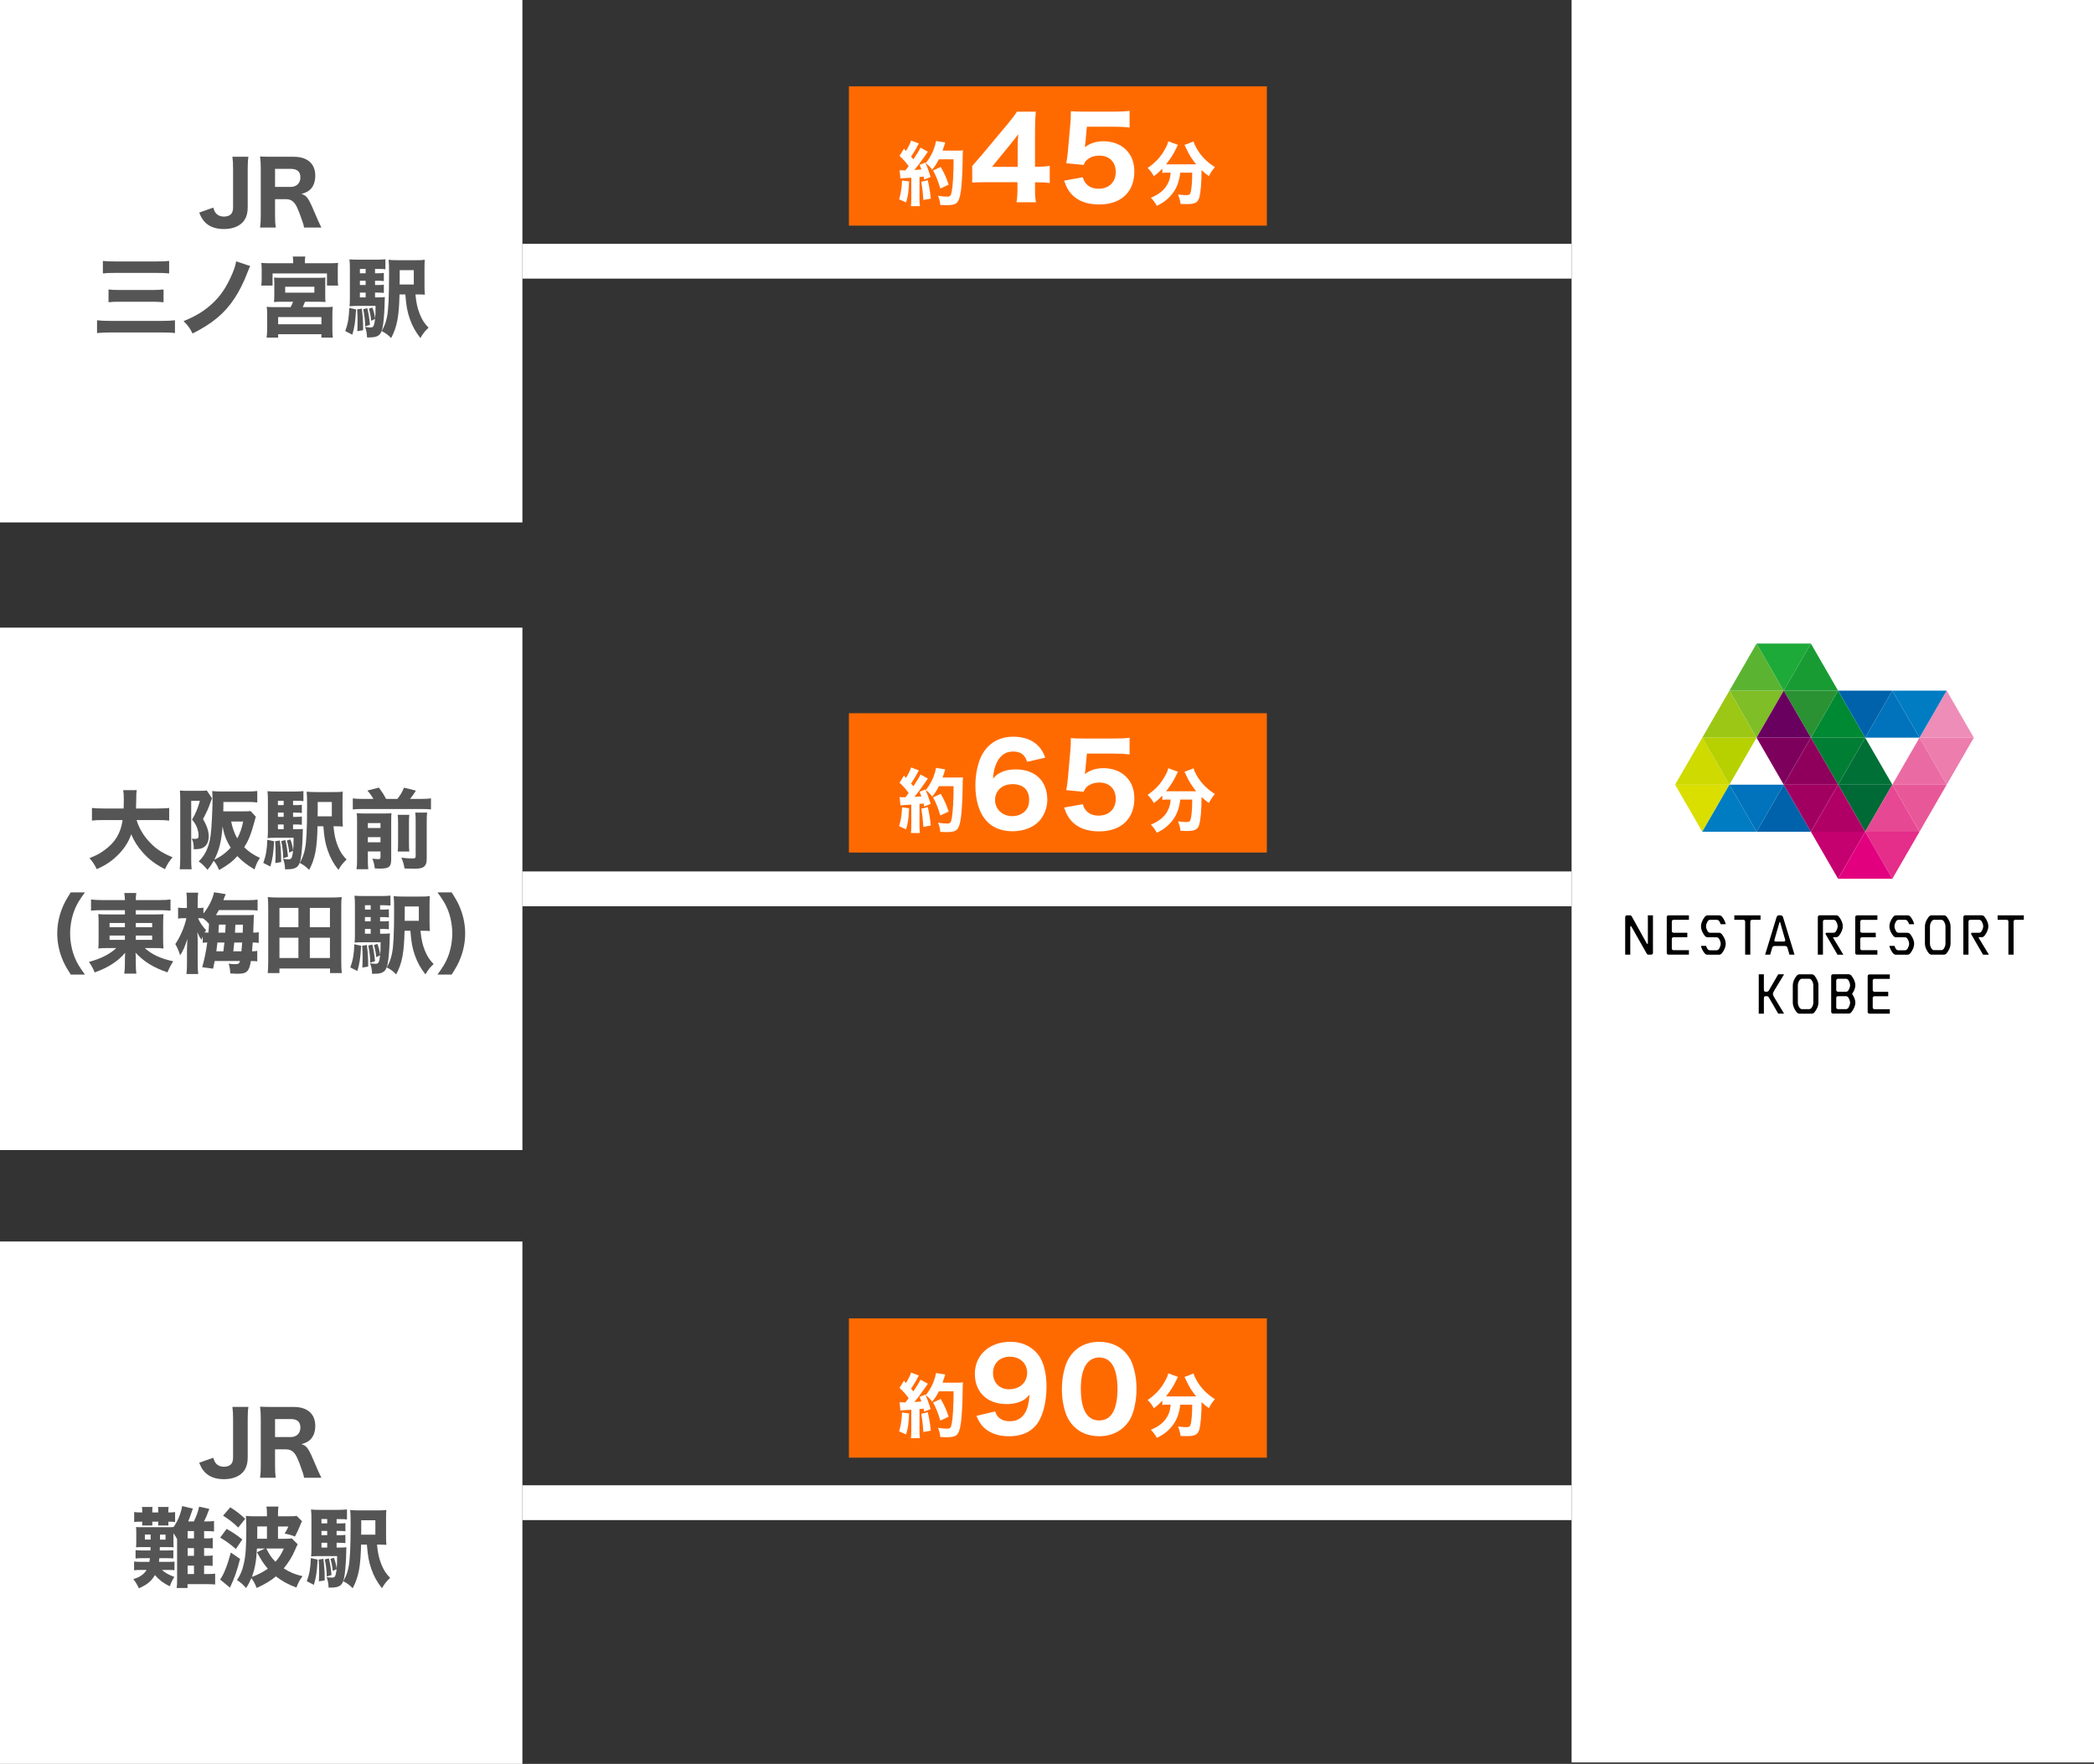 <?xml version="1.0" encoding="UTF-8"?><svg id="_レイヤー_2" xmlns="http://www.w3.org/2000/svg" viewBox="0 0 481 405.17"><rect x="0" y="0" width="481" height="405.17" fill="#333333" stroke="none"/><defs><style>.cls-1{fill:#ea6ba3;}.cls-1,.cls-2,.cls-3,.cls-4,.cls-5,.cls-6,.cls-7,.cls-8,.cls-9,.cls-10,.cls-11,.cls-12,.cls-13,.cls-14,.cls-15,.cls-16,.cls-17,.cls-18,.cls-19,.cls-20,.cls-21,.cls-22,.cls-23,.cls-24,.cls-25,.cls-26,.cls-27,.cls-28,.cls-29,.cls-30,.cls-31,.cls-32,.cls-33{stroke-width:0px;}.cls-2{fill:#0073bc;}.cls-3{fill:#006a37;}.cls-4{fill:#555;}.cls-5{fill:#2a9232;}.cls-6{fill:#b00066;}.cls-7{fill:#e3007f;}.cls-8{fill:#0062ab;}.cls-9{fill:#a20061;}.cls-10{fill:#7d005d;}.cls-11{fill:#ff6a00;}.cls-12{fill:#008933;}.cls-13{fill:#c5006f;}.cls-14{fill:#dadf00;}.cls-15{fill:#199b33;}.cls-16{fill:#000;}.cls-17{fill:#007e34;}.cls-18{fill:#007036;}.cls-19{fill:#ceda00;}.cls-20{fill:#ee8db7;}.cls-21{fill:#8e005c;}.cls-22{fill:#ec7dad;}.cls-23{fill:#b7d100;}.cls-24{fill:#e74893;}.cls-34{fill:none;stroke:#fff;stroke-miterlimit:10;stroke-width:8px;}.cls-25{fill:#e85899;}.cls-26{fill:#5bb431;}.cls-27{fill:#69005f;}.cls-28{fill:#fff;}.cls-29{fill:#007cc2;}.cls-30{fill:#1eaa39;}.cls-31{fill:#7fbe26;}.cls-32{fill:#9cc715;}.cls-33{fill:#e52d8a;}</style></defs><g id="sec"><rect class="cls-28" x="361" width="120" height="404.83" rx=".01" ry=".01"/><path class="cls-16" d="M461.34,211.67v7.62h1.19v-7.62c0-.21.17-.39.39-.39h1.96v-1.03h-6.02v1.03h2.1c.21,0,.39.17.39.39Z"/><path class="cls-16" d="M437.65,211.28c.21,0,.45.15.56.34,0,0,.21.31.31.67h1.17c-.11-.54-.39-1.12-.82-1.68-.13-.17-.39-.35-.63-.35h-2.74c-.24,0-.5.18-.63.35-.57.74-.87,1.49-.87,2.17,0,.68.3,1.43.87,2.17.13.17.39.35.63.35h2.1c.2,0,.44.15.56.34.06.11.38.67.38,1.15s-.32,1.04-.38,1.15c-.12.19-.35.34-.56.34h-1.56c-.21,0-.45-.14-.56-.34,0,0-.21-.31-.31-.67h-1.17c.11.54.39,1.13.82,1.68.13.17.39.35.63.35h2.74c.24,0,.5-.18.63-.35.57-.74.87-1.49.87-2.17,0-.67-.3-1.42-.87-2.17-.13-.17-.39-.35-.63-.35h-2.1c-.2,0-.44-.15-.55-.34-.04-.06-.38-.65-.38-1.15s.34-1.08.38-1.15c.12-.19.35-.34.55-.34h1.56Z"/><path class="cls-16" d="M423.42,219.28s-1.93-3.15-2.32-3.83c-.06-.11-.05-.17.08-.17h.62c.24,0,.49-.18.63-.35.57-.74.87-1.49.87-2.17,0-.68-.3-1.42-.87-2.17-.13-.17-.39-.35-.63-.35h-3.83c-.22,0-.41.18-.41.41v8.63h1.18v-7.62c0-.21.17-.38.39-.38h2.06c.2,0,.44.14.55.34.02.03.38.63.38,1.15s-.36,1.12-.38,1.15c-.11.19-.35.34-.55.34h-1.6c-.27,0-.3.21-.21.37l2.7,4.67h1.35Z"/><path class="cls-16" d="M456.85,219.28s-1.92-3.15-2.32-3.83c-.06-.11-.05-.17.08-.17h.62c.24,0,.5-.18.63-.35.57-.74.87-1.49.87-2.17,0-.68-.3-1.42-.87-2.17-.13-.17-.39-.35-.63-.35h-3.83c-.22,0-.41.18-.41.41v8.63h1.18v-7.62c0-.21.17-.38.39-.38h2.06c.2,0,.44.14.56.34.02.03.38.63.38,1.15s-.36,1.12-.38,1.15c-.11.19-.35.34-.56.34h-1.6c-.27,0-.3.21-.21.37l2.7,4.67h1.35Z"/><path class="cls-16" d="M447.18,210.6c-.13-.17-.39-.35-.63-.35h-2.89c-.24,0-.5.18-.63.35-.57.74-.87,1.49-.87,2.17v4c0,.68.3,1.43.87,2.17.13.17.39.35.63.35h2.89c.24,0,.5-.18.63-.35.57-.74.87-1.49.87-2.17v-4c0-.68-.3-1.43-.87-2.17ZM446.88,216.77c0,.51-.24.93-.38,1.14-.14.21-.36.34-.56.34h-1.68c-.2,0-.42-.13-.56-.34-.14-.21-.38-.63-.38-1.14v-4.01c0-.51.24-.93.38-1.14.14-.21.36-.34.56-.34h1.68c.21,0,.42.13.56.34.14.21.38.63.38,1.14v4.01Z"/><path class="cls-16" d="M426.15,210.66v8.22c0,.23.18.41.41.41h4.68v-1.03h-3.54c-.21,0-.39-.17-.39-.39v-2.2c0-.21.17-.38.39-.38h3.17v-1.03h-3.17c-.21,0-.39-.17-.39-.38v-2.2c0-.21.17-.39.39-.39h3.54v-1.03h-4.68c-.23,0-.41.18-.41.41Z"/><path class="cls-16" d="M416.83,224.15c-.13-.17-.39-.35-.63-.35h-2.89c-.24,0-.5.18-.63.35-.57.74-.87,1.49-.87,2.17v4c0,.68.3,1.43.87,2.17.13.17.39.35.63.35h2.89c.24,0,.5-.18.63-.35.57-.74.87-1.49.87-2.17v-4c0-.68-.3-1.43-.87-2.17ZM416.53,230.32c0,.51-.24.93-.38,1.14-.14.21-.36.34-.56.34h-1.68c-.21,0-.42-.13-.56-.34-.14-.21-.38-.63-.38-1.14v-4.01c0-.51.24-.93.38-1.14.14-.21.36-.34.56-.34h1.68c.21,0,.42.13.56.34.14.21.38.63.38,1.14v4.01Z"/><path class="cls-16" d="M429.01,224.21v8.22c0,.23.18.41.41.41h4.68v-1.03h-3.54c-.21,0-.39-.17-.39-.39v-2.2c0-.21.17-.38.39-.38h3.17v-1.03h-3.17c-.21,0-.39-.17-.39-.38v-2.2c0-.21.17-.38.39-.38h3.54v-1.03h-4.68c-.23,0-.41.18-.41.41Z"/><path class="cls-16" d="M407.25,228.31c0,.3.22.63.4.95l2.16,3.57h-1.35l-2.15-3.72c-.13-.23-.21-.27-.55-.28h0s-.21,0-.21,0c-.21,0-.38.17-.38.39v3.62h-1.18v-9.04h1.18v3.62c0,.21.16.38.37.38h.22c.33-.02.41-.06.55-.28l2.15-3.72h1.35l-2.16,3.57c-.18.32-.4.65-.4.95h0Z"/><path class="cls-16" d="M426.18,226.31c0-.69-.32-1.45-.87-2.17-.13-.17-.4-.35-.64-.35h-3.63c-.23,0-.41.18-.41.41v8.21c0,.23.18.41.41.41h3.63c.24,0,.51-.18.64-.36.55-.72.87-1.47.87-2.16,0-.64-.28-1.33-.75-2,.48-.67.75-1.36.75-2ZM424.6,231.47c-.1.18-.33.33-.54.33h-1.88c-.21,0-.39-.17-.39-.38v-2.2c0-.21.17-.39.39-.39h1.88c.21,0,.43.15.54.33.02.03.38.65.38,1.16s-.36,1.12-.38,1.15ZM424.6,227.47c-.1.18-.33.33-.54.33h-1.88c-.21,0-.39-.17-.39-.38h0v-2.2c0-.21.17-.39.39-.39h1.88c.21,0,.43.15.54.33.02.03.38.65.38,1.16s-.36,1.12-.38,1.15Z"/><path class="cls-16" d="M400.87,211.67v7.62h1.18v-7.62c0-.21.17-.39.39-.39h1.96v-1.03h-6.02v1.03h2.1c.21,0,.39.17.39.39Z"/><path class="cls-16" d="M394.37,211.28c.21,0,.44.15.56.34,0,0,.21.31.31.67h1.17c-.11-.54-.39-1.12-.82-1.68-.13-.17-.39-.35-.63-.35h-2.74c-.24,0-.5.18-.63.35-.57.74-.87,1.49-.87,2.17,0,.68.3,1.43.87,2.17.13.17.39.35.63.35h2.1c.2,0,.44.15.56.34.06.11.38.67.38,1.15s-.32,1.04-.38,1.15c-.12.19-.35.34-.56.34h-1.56c-.21,0-.45-.14-.56-.34,0,0-.21-.31-.31-.67h-1.17c.11.54.39,1.13.82,1.68.13.17.39.35.63.35h2.74c.24,0,.5-.18.63-.35.57-.74.87-1.49.87-2.17,0-.67-.3-1.42-.87-2.17-.13-.17-.39-.35-.63-.35h-2.1c-.2,0-.44-.15-.55-.34-.04-.06-.38-.65-.38-1.15s.34-1.08.38-1.15c.11-.19.35-.34.55-.34h1.56Z"/><path class="cls-16" d="M409.55,210.63c-.07-.21-.3-.39-.53-.39h-.39c-.22,0-.46.17-.53.39l-2.64,8.65h1.16l.47-1.61c.06-.2.29-.37.5-.37h2.49c.21,0,.44.17.5.37l.47,1.61h1.16l-2.65-8.65ZM409.8,216.27h-1.93c-.25,0-.32-.2-.28-.37l1.17-4.07c.02-.09.12-.09.14,0l1.17,4.07c.06.2-.07.37-.28.37Z"/><path class="cls-16" d="M382.86,210.66v8.22c0,.23.18.41.41.41h4.68v-1.03h-3.54c-.21,0-.39-.17-.39-.39v-2.2c0-.21.17-.39.39-.39h3.17v-1.03h-3.17c-.21,0-.39-.17-.39-.39v-2.2c0-.21.17-.38.39-.38h3.54v-1.03h-4.68c-.23,0-.41.18-.41.41Z"/><path class="cls-16" d="M378.42,216.81c-.06,0-.1-.02-.18-.14l-3.4-6.13c-.16-.28-.27-.29-.57-.29h-.55c-.23,0-.41.18-.41.41v8.63h1.17v-6.41c0-.13.07-.15.1-.15.06,0,.11.02.18.14l3.47,6.13c.16.28.27.29.57.29h.48c.23,0,.41-.18.41-.41v-8.62h-1.17v6.41c0,.09-.03.15-.1.15Z"/><polygon class="cls-14" points="397.26 180.24 391.02 191.05 384.78 180.24 397.26 180.24"/><polygon class="cls-19" points="384.78 180.24 391.02 169.44 397.26 180.24 384.78 180.24"/><polygon class="cls-32" points="391.02 169.44 397.26 158.64 403.49 169.44 391.02 169.44"/><polygon class="cls-23" points="403.49 169.44 397.26 180.24 391.02 169.44 403.49 169.44"/><polygon class="cls-31" points="409.73 158.64 403.49 169.44 397.26 158.64 409.73 158.64"/><polygon class="cls-26" points="397.26 158.64 403.49 147.83 409.73 158.64 397.26 158.64"/><polygon class="cls-20" points="453.39 169.44 447.16 158.64 440.92 169.44 453.39 169.44"/><polygon class="cls-22" points="440.92 169.44 447.16 180.24 453.4 169.44 440.92 169.44"/><polygon class="cls-25" points="434.68 180.24 440.92 191.05 447.16 180.24 434.68 180.24"/><polygon class="cls-1" points="447.16 180.24 440.92 169.44 434.68 180.24 447.16 180.24"/><polygon class="cls-33" points="428.44 191.05 434.68 201.85 440.92 191.05 428.44 191.05"/><polygon class="cls-3" points="434.68 180.24 428.44 191.05 422.21 180.24 434.68 180.24"/><polygon class="cls-18" points="422.21 180.24 428.44 169.44 434.68 180.24 422.21 180.24"/><polygon class="cls-12" points="415.97 169.44 422.21 158.64 428.44 169.44 415.97 169.44"/><polygon class="cls-17" points="428.44 169.44 422.21 180.24 415.97 169.44 428.44 169.44"/><polygon class="cls-30" points="415.97 147.83 409.73 158.64 403.49 147.83 415.97 147.83"/><polygon class="cls-5" points="422.21 158.64 415.97 169.44 409.73 158.64 422.21 158.64"/><polygon class="cls-15" points="409.73 158.64 415.97 147.83 422.21 158.64 409.73 158.64"/><polygon class="cls-27" points="415.97 169.44 409.73 158.64 403.49 169.44 415.97 169.44"/><polygon class="cls-10" points="403.49 169.44 409.73 180.24 415.97 169.44 403.49 169.44"/><polygon class="cls-21" points="422.21 180.24 415.97 169.44 409.73 180.24 422.21 180.24"/><polygon class="cls-13" points="415.97 191.05 422.21 201.85 428.44 191.05 415.97 191.05"/><polygon class="cls-7" points="434.68 201.85 428.44 191.05 422.21 201.85 434.68 201.85"/><polygon class="cls-29" points="391.02 191.05 397.26 180.24 403.49 191.05 391.02 191.05"/><polygon class="cls-2" points="409.73 180.24 403.49 191.05 397.26 180.24 409.73 180.24"/><polygon class="cls-8" points="403.49 191.05 409.73 180.24 415.97 191.05 403.49 191.05"/><polygon class="cls-29" points="434.68 158.64 440.92 169.44 447.16 158.64 434.68 158.64"/><polygon class="cls-2" points="440.92 169.44 434.68 158.64 428.44 169.44 440.92 169.44"/><polygon class="cls-8" points="422.21 158.64 428.44 169.44 434.68 158.64 422.21 158.64"/><polygon class="cls-9" points="409.73 180.24 415.97 191.05 422.21 180.24 409.73 180.24"/><polygon class="cls-6" points="428.44 191.05 422.21 180.24 415.97 191.05 428.44 191.05"/><polygon class="cls-24" points="440.92 191.05 434.68 180.24 428.44 191.05 440.92 191.05"/><rect class="cls-28" width="120" height="120"/><path class="cls-4" d="M57.06,36.01c-.12.82-.16,1.42-.16,2.76v8.78c0,1.58-.38,2.7-1.2,3.56-.98.98-2.44,1.5-4.28,1.5-1.94,0-3.42-.56-4.44-1.68-.52-.58-.8-1.06-1.22-2.1l3.22-1.14c.3.94.56,1.36,1.06,1.68.34.24.88.38,1.42.38.68,0,1.3-.22,1.62-.58.32-.34.46-.86.46-1.62v-8.76c0-1.34-.04-1.94-.16-2.78h3.68Z"/><path class="cls-4" d="M69.84,52.27c-.06-.54-.3-1.3-1-3.18-.56-1.46-.9-2.16-1.36-2.62-.46-.5-1.04-.72-1.78-.72h-2.52v3.7c0,1.28.04,1.96.16,2.82h-3.6c.12-.88.16-1.46.16-2.8v-10.76c0-1.16-.04-1.78-.16-2.76.84.04,1.54.06,2.76.06h4.98c3.14,0,4.94,1.6,4.94,4.34,0,1.34-.38,2.4-1.1,3.12-.54.52-1.02.78-2.08,1.08,1.28.4,1.64.92,3.3,4.9.42,1.02.64,1.48,1.28,2.82h-3.98ZM66.76,42.93c1.36,0,2.24-.86,2.24-2.18s-.74-1.96-2.18-1.96h-3.64v4.14h3.58Z"/><path class="cls-4" d="M22.29,73.57c.86.1,1.66.14,3,.14h11.94c1.24,0,2.06-.04,2.96-.14v2.94c-.82-.12-1.42-.14-2.88-.14h-11.92c-1.36,0-2.12.04-3.1.14v-2.94ZM23.63,59.93c.76.1,1.38.12,2.66.12h9.82c1.28,0,1.9-.02,2.74-.12v2.88c-.86-.1-1.54-.12-2.74-.12h-9.78c-1.38,0-1.92.02-2.7.12v-2.88ZM24.93,66.49c.64.08,1.26.12,2.4.12h7.8c.96,0,1.66-.04,2.44-.12v2.94c-.82-.08-1.48-.12-2.42-.12h-7.76c-1.1,0-1.7.02-2.46.12v-2.94Z"/><path class="cls-4" d="M57.47,61.11c-.18.36-.48,1.06-.74,1.76-.7,1.86-1.82,4.12-2.86,5.66-2.22,3.4-5.12,5.82-9.64,8.08-.6-1.22-.9-1.64-2.06-2.86,2.74-1.08,4.8-2.34,6.68-4.1,1.68-1.58,2.88-3.28,4.06-5.78.76-1.6,1.16-2.76,1.34-3.84l3.22,1.08Z"/><path class="cls-4" d="M67.35,60.21c0-.5-.04-.84-.1-1.28h2.88c-.06.38-.1.74-.1,1.26v.28h5.34c1,0,1.66-.02,2.3-.08-.06.46-.08.82-.08,1.52v2.08c0,.62.02,1.12.08,1.6h-2.56v-2.78h-12.5v2.78h-2.6c.06-.48.1-.9.1-1.62v-2.06c0-.66-.04-1.08-.08-1.52.64.06,1.26.08,2.3.08h5.02v-.26ZM65.01,69.31c-1.02,0-1.42.02-2.08.06.06-.46.08-.82.08-1.86v-2.28c0-.62-.02-1.02-.06-1.48.4.04.74.06,1.28.06h9.3c.5,0,.82-.02,1.22-.06-.04.34-.04.7-.04,1.56v2.2c0,1.16,0,1.4.06,1.86-.58-.04-1.12-.06-2.08-.06h-2.62c-.26.66-.36.9-.52,1.24h5c.94,0,1.36-.02,1.88-.08-.06.56-.08,1.14-.08,1.94v3.16c0,.78.02,1.32.1,1.98h-2.62v-.78h-9.94v.78h-2.64c.08-.76.12-1.34.12-2v-3.14c0-.92-.02-1.4-.1-1.94.56.06,1.08.08,1.86.08h3.62c.2-.36.36-.68.58-1.24h-2.32ZM63.89,74.49h9.94v-1.66h-9.94v1.66ZM65.51,67.23h6.7v-1.36h-6.7v1.36Z"/><path class="cls-4" d="M81.79,71.07c-.16,2.86-.34,4.02-.86,5.8l-1.62-.82c.6-1.64.86-3.14.92-5.32l1.56.34ZM86.15,68.31h.7c.8,0,1.14-.02,1.56-.08-.02.24-.04.32-.04.68-.02,1.84-.16,4-.34,5.4-.2,1.58-.52,2.36-1.1,2.74-.48.34-1.08.46-2.3.46h-.32c-.04-1-.16-1.64-.46-2.42.56.1.86.12,1.26.12.5,0,.68-.16.82-.68.1-.4.16-.7.22-1.28l-.88.44c-.12-1.1-.24-1.8-.54-2.78l.8-.26c.3.74.48,1.46.64,2.52.08-.74.08-1.24.1-2.9h-4.24c-.74,0-1.22.02-1.74.08.06-.52.08-1.06.08-1.92v-6.42c0-1.14-.02-1.8-.1-2.44.58.06,1.18.08,2.28.08h3.74c.98,0,1.5-.02,2.24-.1v2.3c-.54-.06-.88-.08-1.56-.08h-.82v1h.6c.68,0,1.04-.02,1.42-.08v1.88c-.48-.06-.8-.08-1.42-.08h-.6v.98h.6c.64,0,1.06-.02,1.42-.08v1.9c-.4-.06-.82-.08-1.42-.08h-.6v1.1ZM83.11,70.89c.2,1.52.3,2.94.3,4.42v.54l-1.34.22c.06-1.08.06-1.32.06-2.64,0-.76-.02-1.32-.1-2.36l1.08-.18ZM83.99,61.77h-1.32v1h1.32v-1ZM83.99,64.49h-1.32v.98h1.32v-.98ZM82.67,67.21v1.1h1.32v-1.1h-1.32ZM84.37,70.79c.28,1.14.44,2.12.62,3.82l-1.1.36c-.02-1.3-.18-2.7-.46-3.94l.94-.24ZM95.43,67.63c.2,2.04.46,3.18,1.02,4.58.52,1.28,1.08,2.14,2,3.06-.92.86-1.28,1.34-1.88,2.38-1.12-1.42-1.86-2.74-2.44-4.42s-.82-2.96-1.02-5.6h-1.34c-.12,5.14-.56,7.4-1.92,10.02-.76-.76-1.2-1.1-2.16-1.6.68-1.26.94-1.96,1.2-3.24.34-1.66.48-4.5.48-10.08,0-1.58-.02-2.24-.1-3.06.6.08,1.14.1,2.3.1h3.84c1.12,0,1.62-.02,2.16-.1-.04.56-.06.9-.06,2.14v3.68c0,1,.02,1.6.08,2.2-.38-.04-.96-.06-1.68-.06h-.48ZM95.05,65.35v-3.3h-3.24v2.28c-.02.36-.02.58-.02.64v.38h3.26Z"/><line class="cls-34" x1="120" y1="60" x2="361" y2="60"/><rect class="cls-28" y="144.17" width="120" height="120"/><path class="cls-4" d="M31.38,188.37c.52,1.8,1.52,3.5,2.94,5.02,1.46,1.58,2.98,2.58,5.32,3.52-.78.92-1.16,1.52-1.74,2.74-2.24-1.14-3.72-2.26-5.16-3.9-1.14-1.28-1.94-2.56-2.6-4.12-.6,1.72-1.48,3.12-2.8,4.5-1.52,1.58-2.96,2.56-5.12,3.52-.44-.96-.9-1.66-1.66-2.54,1.52-.6,2.36-1.04,3.4-1.8,2.5-1.8,3.78-3.94,4.2-6.94h-4.38c-1.36,0-1.94.02-2.66.12v-2.9c.7.08,1.42.12,2.66.12h4.62c.02-.86.04-1.4.04-2.08,0-.98-.04-1.58-.14-2.14h3.12c-.12.74-.12.9-.14,2.84,0,.54-.02.7-.04,1.38h4.96c1.18,0,1.92-.04,2.66-.12v2.9c-.86-.1-1.48-.12-2.64-.12h-4.84Z"/><path class="cls-4" d="M48.7,183.37c-.14.32-.14.34-.42,1.12-.36,1.08-.76,1.96-1.64,3.64.92,1.64,1.3,2.78,1.3,3.98s-.42,2.1-1.22,2.56c-.52.3-1.06.4-2.22.4,0-1.2-.1-1.72-.44-2.42.42.04.52.04.66.04.74,0,.9-.14.9-.78,0-.48-.1-1-.28-1.56-.26-.76-.52-1.22-1.22-2.1.78-1.3,1.24-2.38,1.8-4.3h-2v13.54c0,.84.02,1.48.1,2.18h-2.74c.08-.56.12-1.38.12-2.52v-13.48c0-.78-.02-1.42-.08-2.1.38.06.78.08,1.32.08h3.48c.66,0,1.02-.02,1.38-.08l1.2,1.8ZM58.76,187.59c-.04.16-.22.76-.5,1.8-.62,2.3-1.24,3.78-2.16,5.22,1,1,1.96,1.68,3.62,2.46-.58.82-.84,1.38-1.26,2.64-1.84-1.12-2.82-1.88-3.94-3.06-1.18,1.3-2.12,2-4.18,3.2-.42-.96-.7-1.46-1.24-2.14-.52.9-.78,1.3-1.44,2.08-.86-1-1.24-1.36-2.02-1.92,1.1-1.08,1.78-2.22,2.3-3.86.4-1.26.58-2.7.74-5.96.1-1.96.14-3.36.14-4.2v-.44c0-.42-.04-1.28-.08-1.7.78.08,1.52.1,2.46.1h5.54c1.04,0,1.66-.04,2.36-.12v2.64c-.7-.1-1.28-.12-2.3-.12h-5.48l-.02,1.9-.02.26h4.66c.8,0,1.24-.02,1.62-.08l1.2,1.3ZM49.22,197.48c1.5-.7,2.7-1.6,3.78-2.78-1-1.58-1.52-2.92-1.88-4.86-.26,3.4-.76,5.46-1.9,7.64ZM53.1,188.7c.3,1.48.76,2.78,1.4,3.88.66-1.22.98-2.12,1.36-3.88h-2.76Z"/><path class="cls-4" d="M62.96,193.24c-.16,2.86-.34,4.02-.86,5.8l-1.62-.82c.6-1.64.86-3.14.92-5.32l1.56.34ZM67.32,190.48h.7c.8,0,1.14-.02,1.56-.08-.02.24-.04.32-.04.68-.02,1.84-.16,4-.34,5.4-.2,1.58-.52,2.36-1.1,2.74-.48.34-1.08.46-2.3.46h-.32c-.04-1-.16-1.64-.46-2.42.56.1.86.12,1.26.12.5,0,.68-.16.82-.68.1-.4.16-.7.22-1.28l-.88.44c-.12-1.1-.24-1.8-.54-2.78l.8-.26c.3.74.48,1.46.64,2.52.08-.74.08-1.24.1-2.9h-4.24c-.74,0-1.22.02-1.74.08.06-.52.08-1.06.08-1.92v-6.42c0-1.14-.02-1.8-.1-2.44.58.06,1.18.08,2.28.08h3.74c.98,0,1.5-.02,2.24-.1v2.3c-.54-.06-.88-.08-1.56-.08h-.82v1h.6c.68,0,1.04-.02,1.42-.08v1.88c-.48-.06-.8-.08-1.42-.08h-.6v.98h.6c.64,0,1.06-.02,1.42-.08v1.9c-.4-.06-.82-.08-1.42-.08h-.6v1.1ZM64.28,193.06c.2,1.52.3,2.94.3,4.42v.54l-1.34.22c.06-1.08.06-1.32.06-2.64,0-.76-.02-1.32-.1-2.36l1.08-.18ZM65.16,183.93h-1.32v1h1.32v-1ZM65.16,186.65h-1.32v.98h1.32v-.98ZM63.84,189.38v1.1h1.32v-1.1h-1.32ZM65.54,192.96c.28,1.14.44,2.12.62,3.82l-1.1.36c-.02-1.3-.18-2.7-.46-3.94l.94-.24ZM76.6,189.8c.2,2.04.46,3.18,1.02,4.58.52,1.28,1.08,2.14,2,3.06-.92.86-1.28,1.34-1.88,2.38-1.12-1.42-1.86-2.74-2.44-4.42s-.82-2.96-1.02-5.6h-1.34c-.12,5.14-.56,7.4-1.92,10.02-.76-.76-1.2-1.1-2.16-1.6.68-1.26.94-1.96,1.2-3.24.34-1.66.48-4.5.48-10.08,0-1.58-.02-2.24-.1-3.06.6.08,1.14.1,2.3.1h3.84c1.12,0,1.62-.02,2.16-.1-.04.56-.06.9-.06,2.14v3.68c0,1,.02,1.6.08,2.2-.38-.04-.96-.06-1.68-.06h-.48ZM76.22,187.51v-3.3h-3.24v2.28c-.02.36-.02.58-.02.64v.38h3.26Z"/><path class="cls-4" d="M85.76,183.51c-.42-.74-.64-1.08-1.36-1.92l2.64-.68c.76,1.04,1.18,1.7,1.64,2.6h2.6c.7-.86,1.08-1.52,1.52-2.58l2.74.68c-.46.74-.9,1.38-1.34,1.9h2.6c1.02,0,1.58-.04,2.2-.12v2.54c-.62-.08-1.12-.1-2.2-.1h-13.56c-1.02,0-1.56.02-2.2.1v-2.54c.74.1,1.2.12,2.2.12h2.52ZM84.5,197.5c0,1.02.02,1.52.1,2.16h-2.7c.1-.74.12-1.32.12-2.34v-8.72c0-.96-.02-1.32-.08-1.8.58.04,1.1.06,1.86.06h4.36c.96,0,1.34-.02,1.76-.06-.04.48-.06.92-.06,1.94v8.64c0,1.74-.5,2.14-2.62,2.14-.16,0-.46,0-1.14-.04-.16-1.12-.24-1.38-.56-2.26.68.1.92.12,1.38.12.4,0,.48-.1.48-.54v-1.22h-2.9v1.92ZM87.4,190.2v-1.14h-2.9v1.14h2.9ZM87.4,193.48v-1.18h-2.9v1.18h2.9ZM94.02,187.17c-.06.56-.08.98-.08,1.92v4.38c0,1.16.02,1.52.08,2.12h-2.66c.06-.64.08-1,.08-2.1v-4.42c0-.88-.02-1.28-.08-1.9h2.66ZM98.12,186.65c-.08.58-.1,1.16-.1,2.1v8.3c0,.98-.12,1.52-.46,1.86-.44.48-1.08.64-2.42.64-.58,0-.7,0-2.22-.06-.16-.98-.32-1.52-.72-2.48,1.02.12,1.78.18,2.36.18.8,0,.92-.08.92-.6v-7.9c0-1.06-.02-1.46-.1-2.04h2.74Z"/><path class="cls-4" d="M16.25,223.86c-1.1-1.72-1.58-2.6-2.06-3.88-.68-1.76-1.04-3.68-1.04-5.56s.36-3.8,1.04-5.56c.48-1.28.96-2.16,2.06-3.88h3.26c-1.28,1.76-1.82,2.64-2.34,3.92-.68,1.66-1.06,3.66-1.06,5.52s.38,3.86,1.06,5.52c.52,1.28,1.06,2.16,2.34,3.92h-3.26Z"/><path class="cls-4" d="M23.35,209.07c-.98,0-1.7.04-2.44.1v-2.56c.72.1,1.52.14,2.64.14h5.14c-.02-.62-.04-1.02-.14-1.62h2.76c-.08.58-.12.96-.12,1.62h5.3c1.22,0,2.04-.04,2.68-.14v2.56c-.68-.06-1.54-.1-2.48-.1h-5.5v.98h4.16c1.22,0,1.56-.02,2.2-.06-.04.36-.06,1.02-.08,1.96v3.9q0,1.06.08,2.02c-.58-.08-1.16-.1-2.2-.1h-2.1c1.66,1.5,3.64,2.42,6.54,3.04-.6.94-.84,1.42-1.32,2.54-3.2-1.08-5.4-2.44-7.34-4.52.04.66.06.9.06,1.38v1.14c0,1,.04,1.58.14,2.3h-2.78c.1-.86.14-1.44.14-2.3v-1.16c0-.08.02-.52.06-1.34-1.62,1.94-3.92,3.42-7,4.52-.52-1.2-.74-1.58-1.32-2.42,2.76-.74,4.76-1.76,6.28-3.18h-1.92c-1.24,0-1.54.02-2.22.1q0-.2.06-.62.02-.06.02-1.4v-3.88c0-.96-.02-1.34-.08-2,.54.06,1.02.08,2.18.08h3.94v-.98h-5.34ZM25.17,212.01v.98h3.52v-.98h-3.52ZM25.17,214.9v.98h3.52v-.98h-3.52ZM31.19,212.99h3.76v-.98h-3.76v.98ZM31.19,215.88h3.76v-.98h-3.76v.98Z"/><path class="cls-4" d="M56.27,210.21c1.2,0,1.62-.02,2.08-.06-.06.52-.08.86-.1,1.92-.04,1.14-.04,1.44-.08,2.16.68-.02.9-.02,1.26-.1v2.46c-.44-.06-.8-.1-1.38-.1-.04.74-.1,1.32-.16,2.02.62,0,.82-.02,1.2-.1v2.42c-.52-.06-.78-.08-1.46-.08-.4,2.42-.94,2.92-3.04,2.92-.32,0-.48,0-1.7-.08-.06-1.04-.08-1.22-.36-2.24.52.08.94.12,1.46.12.76,0,.96-.12,1.14-.72h-5.82c-.16.82-.2,1.02-.36,1.76l-2.5-.34c.58-2.14.84-3.44,1.16-5.68-.48.02-.68.02-1.04.08v-1.46q-.12.28-.3.78c-.4-.6-.64-1.04-.94-1.8.06,1.02.08,1.58.08,2.32v4.8c0,1.02.04,1.86.12,2.52h-2.7c.08-.66.12-1.52.12-2.52v-3.28c0-.42.04-1.66.08-2.24-.56,1.8-1.02,2.8-1.66,3.74-.3-1-.58-1.66-1.1-2.58,1.12-1.62,2.14-4,2.54-5.94h-.58c-.6,0-.94.02-1.32.1v-2.54c.34.08.68.1,1.32.1h.7v-1.44c0-.98-.04-1.52-.12-2.08h2.72c-.08.52-.12,1.14-.12,2.08v1.44h.32c.48,0,.68-.02,1-.08v1.34c1.22-1.48,2.1-3.26,2.44-4.88l2.68.44c-.12.24-.14.3-.3.72-.06.22-.12.36-.24.66h5.56c1.04,0,1.7-.04,2.3-.12v2.5c-.72-.08-1.32-.1-2.3-.1h-6.6c-.24.46-.38.68-.68,1.16h6.68ZM45.49,210.91c.42,1,1.02,1.86,1.86,2.76-.16.22-.2.3-.36.52.38.02.5.04.88.04.08-.78.1-1.14.14-2.02-.5-.58-.76-.8-1.34-1.24-.26-.04-.5-.06-.9-.06h-.28ZM49.95,216.5c-.1.84-.16,1.3-.26,2.02h1.62c.1-.68.14-1.02.24-2.02h-1.6ZM50.29,212.39c-.06,1-.08,1.28-.12,1.84h1.56q.04-.54.1-1.84h-1.54ZM55.45,218.52c.08-.74.12-1.22.18-2.02h-1.82c-.1.96-.12,1.1-.22,2.02h1.86ZM55.75,214.24c.02-.86.04-.94.06-1.84h-1.74q-.06,1.24-.1,1.84h1.78Z"/><path class="cls-4" d="M75.81,223.52v-1.06h-11.62v1.06h-2.7c.08-.68.12-1.48.12-2.64v-12.64c0-.82-.04-1.5-.1-2.18.76.08,1.4.1,2.32.1h12.36c.92,0,1.54-.02,2.3-.1-.08.72-.1,1.26-.1,2.18v12.64c0,1.06.04,2,.12,2.64h-2.7ZM64.19,212.99h4.36v-4.44h-4.36v4.44ZM64.19,220.06h4.36v-4.66h-4.36v4.66ZM71.17,212.99h4.62v-4.44h-4.62v4.44ZM71.17,220.06h4.62v-4.66h-4.62v4.66Z"/><path class="cls-4" d="M82.95,217.24c-.16,2.86-.34,4.02-.86,5.8l-1.62-.82c.6-1.64.86-3.14.92-5.32l1.56.34ZM87.31,214.48h.7c.8,0,1.14-.02,1.56-.08-.02.24-.04.32-.04.68-.02,1.84-.16,4-.34,5.4-.2,1.58-.52,2.36-1.1,2.74-.48.34-1.08.46-2.3.46h-.32c-.04-1-.16-1.64-.46-2.42.56.1.86.12,1.26.12.5,0,.68-.16.82-.68.1-.4.16-.7.22-1.28l-.88.44c-.12-1.1-.24-1.8-.54-2.78l.8-.26c.3.74.48,1.46.64,2.52.08-.74.08-1.24.1-2.9h-4.24c-.74,0-1.22.02-1.74.08.06-.52.08-1.06.08-1.92v-6.42c0-1.14-.02-1.8-.1-2.44.58.06,1.18.08,2.28.08h3.74c.98,0,1.5-.02,2.24-.1v2.3c-.54-.06-.88-.08-1.56-.08h-.82v1h.6c.68,0,1.04-.02,1.42-.08v1.88c-.48-.06-.8-.08-1.42-.08h-.6v.98h.6c.64,0,1.06-.02,1.42-.08v1.9c-.4-.06-.82-.08-1.42-.08h-.6v1.1ZM84.27,217.06c.2,1.52.3,2.94.3,4.42v.54l-1.34.22c.06-1.08.06-1.32.06-2.64,0-.76-.02-1.32-.1-2.36l1.08-.18ZM85.15,207.93h-1.32v1h1.32v-1ZM85.15,210.65h-1.32v.98h1.32v-.98ZM83.83,213.38v1.1h1.32v-1.1h-1.32ZM85.53,216.96c.28,1.14.44,2.12.62,3.82l-1.1.36c-.02-1.3-.18-2.7-.46-3.94l.94-.24ZM96.59,213.8c.2,2.04.46,3.18,1.02,4.58.52,1.28,1.08,2.14,2,3.06-.92.86-1.28,1.34-1.88,2.38-1.12-1.42-1.86-2.74-2.44-4.42s-.82-2.96-1.02-5.6h-1.34c-.12,5.14-.56,7.4-1.92,10.02-.76-.76-1.2-1.1-2.16-1.6.68-1.26.94-1.96,1.2-3.24.34-1.66.48-4.5.48-10.08,0-1.58-.02-2.24-.1-3.06.6.08,1.14.1,2.3.1h3.84c1.12,0,1.62-.02,2.16-.1-.04.56-.06.9-.06,2.14v3.68c0,1,.02,1.6.08,2.2-.38-.04-.96-.06-1.68-.06h-.48ZM96.21,211.51v-3.3h-3.24v2.28c-.02.36-.02.58-.02.64v.38h3.26Z"/><path class="cls-4" d="M100.49,223.86c1.28-1.76,1.82-2.64,2.34-3.92.68-1.66,1.06-3.66,1.06-5.52s-.38-3.86-1.06-5.52c-.52-1.28-1.06-2.16-2.34-3.92h3.26c1.1,1.72,1.58,2.6,2.06,3.88.68,1.76,1.04,3.66,1.04,5.56s-.36,3.8-1.04,5.56c-.48,1.28-.96,2.16-2.06,3.88h-3.26Z"/><line class="cls-34" x1="120" y1="204.17" x2="361" y2="204.17"/><rect class="cls-11" x="195" y="163.83" width="96" height="32"/><path class="cls-28" d="M208.82,185.68c-.13,2.5-.22,3.22-.69,4.83l-1.6-.74c.43-1.44.61-2.64.67-4.31l1.62.21ZM206.65,183.07c.26.05.42.06.8.06h.54c.3-.37.43-.53.74-.96-.85-1.12-.99-1.3-2.1-2.37l1.01-1.65c.22.27.3.37.46.54.51-.82,1.04-1.87,1.18-2.42l1.78.69c-.1.14-.16.26-.32.58-.37.74-.98,1.73-1.46,2.43.21.26.29.34.53.64.88-1.31,1.42-2.21,1.62-2.71l1.71.94c-.13.18-.26.34-.54.78-.74,1.09-1.9,2.64-2.56,3.41.82-.03.96-.05,1.6-.1-.11-.34-.18-.51-.42-1.07l1.33-.51c.43.94.82,1.97,1.23,3.3l-1.5.61c-.05-.32-.08-.42-.14-.7q-.7.08-.93.1v4.95c0,.85.02,1.22.1,1.74h-2.08c.08-.5.1-.9.1-1.74v-4.79q-.74.05-1.84.11c-.27.03-.43.05-.66.08l-.18-1.95ZM213.12,185.41c.32,1.39.53,2.64.69,4.21l-1.7.32c-.13-1.79-.26-2.91-.48-4.19l1.49-.34ZM215.67,180.59c-.59,1.14-.85,1.54-1.55,2.4-.37-.56-.75-.96-1.49-1.52.72-.83,1.31-1.84,1.75-2.9.32-.83.54-1.6.64-2.19l2.11.35c-.08.22-.1.22-.22.69-.08.26-.26.8-.4,1.18h3.38c.66,0,.94-.02,1.3-.06q-.06.54-.08,2.93c-.02,1.92-.18,4.72-.34,6.02-.24,1.89-.56,2.77-1.14,3.22-.4.29-1.1.43-2.22.43-.45,0-.86-.02-1.41-.05-.1-.83-.21-1.31-.53-2.11.75.11,1.57.19,2.06.19.72,0,.9-.19,1.09-1.17.26-1.41.42-4.1.42-7.41h-3.36ZM216,187.3c-.66-2.1-.96-2.83-1.68-4.13l1.76-.83c.9,1.55,1.28,2.45,1.83,4.07l-1.91.9Z"/><path class="cls-28" d="M235.94,174.99c-.54-1.66-1.49-2.36-3.23-2.36s-2.95.87-3.74,2.53c-.51,1.05-.77,2.12-.87,3.69.64-.72,1-1.02,1.72-1.38,1-.51,2.1-.74,3.48-.74,4.51,0,7.27,2.66,7.27,7.02,0,1.84-.77,3.74-2,4.99-1.41,1.41-3.56,2.2-5.99,2.2-2.64,0-4.76-.9-6.17-2.59-1.54-1.84-2.36-4.61-2.36-7.96,0-2.79.67-5.63,1.71-7.35,1.51-2.48,3.94-3.82,6.94-3.82,2.02,0,3.74.49,4.97,1.41,1.13.84,1.82,1.77,2.43,3.41l-4.17.95ZM232.56,180.12c-2.36,0-3.99,1.51-3.99,3.64s1.69,3.71,3.97,3.71c1.43,0,2.69-.64,3.35-1.69.33-.51.51-1.23.51-2.05,0-2.3-1.38-3.61-3.84-3.61Z"/><path class="cls-28" d="M249.32,176.76c-.03.21-.1.77-.13,1.05,1.23-.92,2.56-1.36,4.3-1.36,2.07,0,3.92.69,5.2,2,1.25,1.25,1.87,2.87,1.87,4.97,0,4.69-3.07,7.55-8.07,7.55-2.74,0-4.84-.77-6.27-2.28-.82-.87-1.23-1.61-1.79-3.2l4.3-.77c.23.72.38,1.05.72,1.43.64.79,1.64,1.2,2.92,1.2,2.36,0,3.92-1.51,3.92-3.84s-1.49-3.76-3.76-3.76c-1.15,0-2.18.36-2.89,1-.33.33-.49.56-.72,1.13l-3.99-.38c.21-1.18.26-1.59.36-2.64l.59-6.61c.08-.97.08-1.15.1-2.71.92.08,1.48.1,2.89.1h6.71c2.02,0,2.69-.03,3.89-.18v3.84c-1.2-.15-2.33-.2-3.84-.2h-5.97l-.33,3.66Z"/><path class="cls-28" d="M268.21,183.65c-.48,0-.83.02-1.22.08v-.99c-.66.69-1.12,1.12-1.95,1.74-.38-.74-.77-1.23-1.42-1.9,1.91-1.31,3.12-2.67,4.11-4.55.37-.69.53-1.1.62-1.58l2.24.83c-.16.26-.24.4-.42.82-.53,1.14-1.39,2.5-2.32,3.65h6.92c-.98-1.17-1.73-2.39-2.35-3.79-.08-.18-.24-.48-.34-.67l2.08-.8c.11.43.26.77.62,1.44,1.02,1.84,2.37,3.25,4.29,4.45-.72.88-.87,1.1-1.39,2.08-.79-.58-1.1-.85-1.68-1.39,0,2.82-.19,5.15-.53,6.34-.32,1.12-1.01,1.47-2.85,1.47-.27,0-.37,0-1.44-.03-.11-.83-.24-1.28-.59-2.19.7.1,1.41.16,1.81.16.69,0,.9-.1,1.02-.42.26-.69.43-2.37.43-4.34v-.4h-2.75c-.1.88-.13,1.04-.26,1.54-.43,1.84-1.34,3.35-2.75,4.56-.74.64-1.31,1.01-2.37,1.52-.4-.75-.69-1.14-1.36-1.86,1.84-.75,3.07-1.74,3.79-3.07.48-.86.67-1.57.75-2.69h-.71Z"/><rect class="cls-11" x="195" y="19.83" width="96" height="32"/><path class="cls-28" d="M208.82,41.68c-.13,2.5-.22,3.22-.69,4.83l-1.6-.74c.43-1.44.61-2.64.67-4.31l1.62.21ZM206.65,39.07c.26.05.42.06.8.06h.54c.3-.37.43-.53.74-.96-.85-1.12-.99-1.3-2.1-2.37l1.01-1.65c.22.27.3.37.46.54.51-.82,1.04-1.87,1.18-2.42l1.78.69c-.1.14-.16.26-.32.58-.37.74-.98,1.73-1.46,2.43.21.26.29.34.53.64.88-1.31,1.42-2.21,1.62-2.71l1.71.94c-.13.18-.26.34-.54.78-.74,1.09-1.9,2.64-2.56,3.41.82-.03.96-.05,1.6-.1-.11-.34-.18-.51-.42-1.07l1.33-.51c.43.94.82,1.97,1.23,3.3l-1.5.61c-.05-.32-.08-.42-.14-.7q-.7.08-.93.1v4.95c0,.85.02,1.22.1,1.74h-2.08c.08-.5.1-.9.1-1.74v-4.79q-.74.05-1.84.11c-.27.03-.43.05-.66.08l-.18-1.95ZM213.12,41.41c.32,1.39.53,2.64.69,4.21l-1.7.32c-.13-1.79-.26-2.91-.48-4.19l1.49-.34ZM215.67,36.59c-.59,1.14-.85,1.54-1.55,2.4-.37-.56-.75-.96-1.49-1.52.72-.83,1.31-1.84,1.75-2.9.32-.83.54-1.6.64-2.19l2.11.35c-.08.22-.1.22-.22.69-.08.26-.26.8-.4,1.18h3.38c.66,0,.94-.02,1.3-.06q-.06.54-.08,2.93c-.02,1.92-.18,4.72-.34,6.02-.24,1.89-.56,2.77-1.14,3.22-.4.29-1.1.43-2.22.43-.45,0-.86-.02-1.41-.05-.1-.83-.21-1.31-.53-2.11.75.11,1.57.19,2.06.19.72,0,.9-.19,1.09-1.17.26-1.41.42-4.1.42-7.41h-3.36ZM216,43.3c-.66-2.1-.96-2.83-1.68-4.13l1.76-.83c.9,1.55,1.28,2.45,1.83,4.07l-1.91.9Z"/><path class="cls-28" d="M223.31,38.14c1.02-1.15,1.77-2.02,2.25-2.59l5.81-6.96c1.18-1.43,1.61-1.97,2.23-2.94h4.33c-.13,1.48-.18,2.43-.18,4.3v8.35h.72c.92,0,1.72-.05,2.66-.21v3.94c-.85-.1-1.69-.15-2.66-.15h-.72v1.56c0,1.36.05,2.07.21,3.02h-4.46c.15-.92.21-1.74.21-3.07v-1.54h-7.14c-1.54,0-2.41.03-3.25.1v-3.81ZM233.76,33.61c0-.77.03-1.38.13-2.79-.38.56-.9,1.2-1.56,2.02l-4.46,5.48h5.89v-4.71Z"/><path class="cls-28" d="M249.32,32.76c-.03.21-.1.77-.13,1.05,1.23-.92,2.56-1.36,4.3-1.36,2.07,0,3.92.69,5.2,2,1.25,1.25,1.87,2.87,1.87,4.97,0,4.69-3.07,7.55-8.07,7.55-2.74,0-4.84-.77-6.27-2.28-.82-.87-1.23-1.61-1.79-3.2l4.3-.77c.23.72.38,1.05.72,1.43.64.79,1.64,1.2,2.92,1.2,2.36,0,3.92-1.51,3.92-3.84s-1.49-3.76-3.76-3.76c-1.15,0-2.18.36-2.89,1-.33.33-.49.56-.72,1.13l-3.99-.38c.21-1.18.26-1.59.36-2.64l.59-6.61c.08-.97.08-1.15.1-2.71.92.08,1.48.1,2.89.1h6.71c2.02,0,2.69-.03,3.89-.18v3.84c-1.2-.15-2.33-.2-3.84-.2h-5.97l-.33,3.66Z"/><path class="cls-28" d="M268.21,39.65c-.48,0-.83.02-1.22.08v-.99c-.66.69-1.12,1.12-1.95,1.74-.38-.74-.77-1.23-1.42-1.9,1.91-1.31,3.12-2.67,4.11-4.55.37-.69.53-1.1.62-1.58l2.24.83c-.16.26-.24.4-.42.82-.53,1.14-1.39,2.5-2.32,3.65h6.92c-.98-1.17-1.73-2.39-2.35-3.79-.08-.18-.24-.48-.34-.67l2.08-.8c.11.43.26.77.62,1.44,1.02,1.84,2.37,3.25,4.29,4.45-.72.88-.87,1.1-1.39,2.08-.79-.58-1.1-.85-1.68-1.39,0,2.82-.19,5.15-.53,6.34-.32,1.12-1.01,1.47-2.85,1.47-.27,0-.37,0-1.44-.03-.11-.83-.24-1.28-.59-2.19.7.1,1.41.16,1.81.16.69,0,.9-.1,1.02-.42.26-.69.43-2.37.43-4.34v-.4h-2.75c-.1.88-.13,1.04-.26,1.54-.43,1.84-1.34,3.35-2.75,4.56-.74.64-1.31,1.01-2.37,1.52-.4-.75-.69-1.14-1.36-1.86,1.84-.75,3.07-1.74,3.79-3.07.48-.86.67-1.57.75-2.69h-.71Z"/><rect class="cls-28" y="285.17" width="120" height="120"/><path class="cls-4" d="M57.06,323.17c-.12.82-.16,1.42-.16,2.76v8.78c0,1.58-.38,2.7-1.2,3.56-.98.98-2.44,1.5-4.28,1.5-1.94,0-3.42-.56-4.44-1.68-.52-.58-.8-1.06-1.22-2.1l3.22-1.14c.3.94.56,1.36,1.06,1.68.34.24.88.38,1.42.38.68,0,1.3-.22,1.62-.58.32-.34.46-.86.46-1.62v-8.76c0-1.34-.04-1.94-.16-2.78h3.68Z"/><path class="cls-4" d="M69.84,339.44c-.06-.54-.3-1.3-1-3.18-.56-1.46-.9-2.16-1.36-2.62-.46-.5-1.04-.72-1.78-.72h-2.52v3.7c0,1.28.04,1.96.16,2.82h-3.6c.12-.88.16-1.46.16-2.8v-10.76c0-1.16-.04-1.78-.16-2.76.84.04,1.54.06,2.76.06h4.98c3.14,0,4.94,1.6,4.94,4.34,0,1.34-.38,2.4-1.1,3.12-.54.52-1.02.78-2.08,1.08,1.28.4,1.64.92,3.3,4.9.42,1.02.64,1.48,1.28,2.82h-3.98ZM66.76,330.1c1.36,0,2.24-.86,2.24-2.18s-.74-1.96-2.18-1.96h-3.64v4.14h3.58Z"/><path class="cls-4" d="M46.88,357.38h.34c.82,0,1.22-.02,1.62-.1v2.42c-.4-.06-.88-.08-1.62-.08h-.34v1.94h.56c1.12,0,1.48-.02,1.98-.1v2.5c-.58-.06-1.12-.08-2.02-.08h-4.32v.88h-2.5c.08-.52.1-.92.1-2.04v-9.18c-.32-.6-.44-.8-.84-1.34v2.28q.02.74.04.94c-.18-.02-.58-.04-1.18-.04h-1.98c0,.26-.02.52-.02.76h1.82c.68,0,.94-.02,1.3-.06v1.9c-.46-.06-.64-.06-1.3-.06h-1.92c-.04.38-.04.5-.08.84h2.26c.68,0,.94-.02,1.3-.06v1.98c-.38-.04-.66-.06-1.34-.06h-1.54c.82.72,1.46,1.06,2.84,1.6-.5.82-.74,1.34-1.04,2.16-1.5-.74-2.38-1.42-3.42-2.58-.8,1.38-1.68,2.14-3.68,3.04-.34-.78-.76-1.46-1.28-2.12.94-.3,1.3-.46,1.76-.78.6-.4.94-.76,1.3-1.32h-1.42c-.62,0-1.02.02-1.46.08v-2.02c.42.06.8.08,1.46.08h2.06c.06-.34.06-.36.12-.84h-1.84c-.64,0-1.06.02-1.46.08v-1.94c.4.06.8.08,1.46.08h1.96c.02-.28.02-.3.02-.76h-2.1c-.72,0-.86,0-1.24.04.04-.34.06-.7.06-1.14v-2.38c0-.42-.02-.8-.06-1.14.34.04.48.04,1.24.04h6.34c.5,0,.58,0,1.04-.04.94-1.28,1.68-3.04,1.98-4.82l2.46.6q-.12.3-.42,1.18c-.24.72-.4,1.16-.66,1.76h1.3c.64-1.34.96-2.18,1.22-3.4l2.34.52c-.64,1.72-.72,1.88-1.22,2.88h.28c.96,0,1.5-.02,2.02-.1v2.4c-.56-.06-1.12-.08-2.02-.08h-.26v1.68h.36c.8,0,1.24-.02,1.62-.1v2.4c-.42-.06-.86-.08-1.62-.08h-.36v1.78ZM32.68,347.29c0-.46-.04-.84-.08-1.14h2.44c-.04.32-.06.58-.06,1.14v.12h1.38v-.12c0-.52-.02-.8-.06-1.14h2.44c-.06.34-.08.58-.08,1.12v.14c.76,0,1.1-.02,1.56-.08v2.28c-.32-.04-.88-.08-1.56-.08.02.36.02.62.04.88h-2.36c0-.22.02-.34.02-.88h-1.38c0,.58,0,.6.02.88h-2.36c0-.06,0-.1.02-.12q0-.18.02-.76h-.16c-.86,0-1.26.02-1.7.08v-2.3c.44.08.86.1,1.72.1h.14v-.12ZM33.28,352.49v1.16h1.32v-1.16h-1.32ZM36.74,353.66h1.28v-1.16h-1.26l-.02,1.16ZM44.56,351.69h-1.46v1.68h1.46v-1.68ZM43.1,355.6v1.78h1.46v-1.78h-1.46ZM43.1,361.56h1.46v-1.94h-1.46v1.94Z"/><path class="cls-4" d="M55.14,358.08c-.68,2.72-1.3,4.46-2.32,6.6l-2.26-1.86c.82-1.08,1.7-3.32,2.46-6.2l2.12,1.46ZM52.06,351.19c1.48.84,2.28,1.38,3.6,2.42l-1.48,2.2c-1.42-1.22-2.02-1.66-3.6-2.62l1.48-2ZM54.72,350.89c-1.14-1.12-2-1.8-3.48-2.74l1.66-1.92c1.44.92,2.2,1.52,3.42,2.64l-1.6,2.02ZM68.38,354.72c-.18.32-.32.62-.54,1.16-.66,1.58-1.48,2.92-2.66,4.38,1.36.88,2.6,1.4,4.32,1.8-.64.84-.9,1.3-1.42,2.6-1.84-.68-3.2-1.42-4.7-2.56-1.32,1.08-2.46,1.76-4.44,2.66-.3-.88-.68-1.58-1.2-2.26-.4.92-.66,1.44-1.22,2.28-.7-.82-1.12-1.2-2.08-1.84.82-1.24,1.24-2.22,1.58-3.82.42-1.86.56-3.98.56-8.1,0-1.22-.04-2.24-.1-2.82.64.08,1.28.1,2.14.1h2.7v-.38c0-.98-.02-1.36-.12-1.86h2.78c-.1.46-.12.86-.12,1.88v.36h2.16c1.28,0,1.72-.02,2.12-.1l1.24,1.24c-.12.18-.24.44-.38.82-.34.86-.86,1.96-1.24,2.68-.96-.36-1.3-.46-2.38-.68.38-.56.56-.92.86-1.62h-2.38v2.82h1.6c.8,0,1.22-.02,1.58-.08l1.34,1.34ZM59.02,355.7c-.14,2.84-.48,4.72-1.16,6.52,1.32-.48,2.48-1.08,3.66-1.88-.92-1.08-1.5-1.94-2.5-3.8l1.84-.84h-1.84ZM61.32,353.45v-2.82h-2.22v1.32c0,.68,0,.96-.02,1.5h2.24ZM61.16,355.7c.82,1.56,1.2,2.12,2.12,3.04.84-.96,1.28-1.66,1.92-3.04h-4.04Z"/><path class="cls-4" d="M72.96,358.24c-.16,2.86-.34,4.02-.86,5.8l-1.62-.82c.6-1.64.86-3.14.92-5.32l1.56.34ZM77.32,355.48h.7c.8,0,1.14-.02,1.56-.08-.02.24-.04.32-.04.68-.02,1.84-.16,4-.34,5.4-.2,1.58-.52,2.36-1.1,2.74-.48.34-1.08.46-2.3.46h-.32c-.04-1-.16-1.64-.46-2.42.56.1.86.12,1.26.12.5,0,.68-.16.82-.68.1-.4.16-.7.22-1.28l-.88.44c-.12-1.1-.24-1.8-.54-2.78l.8-.26c.3.74.48,1.46.64,2.52.08-.74.08-1.24.1-2.9h-4.24c-.74,0-1.22.02-1.74.08.06-.52.08-1.06.08-1.92v-6.42c0-1.14-.02-1.8-.1-2.44.58.06,1.18.08,2.28.08h3.74c.98,0,1.5-.02,2.24-.1v2.3c-.54-.06-.88-.08-1.56-.08h-.82v1h.6c.68,0,1.04-.02,1.42-.08v1.88c-.48-.06-.8-.08-1.42-.08h-.6v.98h.6c.64,0,1.06-.02,1.42-.08v1.9c-.4-.06-.82-.08-1.42-.08h-.6v1.1ZM74.28,358.06c.2,1.52.3,2.94.3,4.42v.54l-1.34.22c.06-1.08.06-1.32.06-2.64,0-.76-.02-1.32-.1-2.36l1.08-.18ZM75.16,348.93h-1.32v1h1.32v-1ZM75.16,351.65h-1.32v.98h1.32v-.98ZM73.84,354.38v1.1h1.32v-1.1h-1.32ZM75.54,357.96c.28,1.14.44,2.12.62,3.82l-1.1.36c-.02-1.3-.18-2.7-.46-3.94l.94-.24ZM86.6,354.8c.2,2.04.46,3.18,1.02,4.58.52,1.28,1.08,2.14,2,3.06-.92.86-1.28,1.34-1.88,2.38-1.12-1.42-1.86-2.74-2.44-4.42s-.82-2.96-1.02-5.6h-1.34c-.12,5.14-.56,7.4-1.92,10.02-.76-.76-1.2-1.1-2.16-1.6.68-1.26.94-1.96,1.2-3.24.34-1.66.48-4.5.48-10.08,0-1.58-.02-2.24-.1-3.06.6.08,1.14.1,2.3.1h3.84c1.12,0,1.62-.02,2.16-.1-.04.56-.06.9-.06,2.14v3.68c0,1,.02,1.6.08,2.2-.38-.04-.96-.06-1.68-.06h-.48ZM86.22,352.51v-3.3h-3.24v2.28c-.02.36-.02.58-.02.64v.38h3.26Z"/><line class="cls-34" x1="120" y1="345.17" x2="361" y2="345.17"/><rect class="cls-11" x="195" y="302.83" width="96" height="32"/><path class="cls-28" d="M208.82,324.68c-.13,2.5-.22,3.22-.69,4.83l-1.6-.74c.43-1.44.61-2.64.67-4.31l1.62.21ZM206.65,322.07c.26.05.42.06.8.06h.54c.3-.37.43-.53.74-.96-.85-1.12-.99-1.3-2.1-2.37l1.01-1.65c.22.27.3.37.46.54.51-.82,1.04-1.87,1.18-2.42l1.78.69c-.1.14-.16.26-.32.58-.37.74-.98,1.73-1.46,2.43.21.26.29.34.53.64.88-1.31,1.42-2.21,1.62-2.71l1.71.94c-.13.18-.26.34-.54.78-.74,1.09-1.9,2.64-2.56,3.41.82-.03.96-.05,1.6-.1-.11-.34-.18-.51-.42-1.07l1.33-.51c.43.94.82,1.97,1.23,3.3l-1.5.61c-.05-.32-.08-.42-.14-.7q-.7.08-.93.1v4.95c0,.85.02,1.22.1,1.74h-2.08c.08-.5.1-.9.1-1.74v-4.79q-.74.05-1.84.11c-.27.03-.43.05-.66.08l-.18-1.95ZM213.12,324.41c.32,1.39.53,2.64.69,4.21l-1.7.32c-.13-1.79-.26-2.91-.48-4.19l1.49-.34ZM215.67,319.59c-.59,1.14-.85,1.54-1.55,2.4-.37-.56-.75-.96-1.49-1.52.72-.83,1.31-1.84,1.75-2.9.32-.83.54-1.6.64-2.19l2.11.35c-.08.22-.1.22-.22.69-.08.26-.26.8-.4,1.18h3.38c.66,0,.94-.02,1.3-.06q-.06.54-.08,2.93c-.02,1.92-.18,4.72-.34,6.02-.24,1.89-.56,2.77-1.14,3.22-.4.29-1.1.43-2.22.43-.45,0-.86-.02-1.41-.05-.1-.83-.21-1.31-.53-2.11.75.11,1.57.19,2.06.19.72,0,.9-.19,1.09-1.17.26-1.41.42-4.1.42-7.41h-3.36ZM216,326.3c-.66-2.1-.96-2.83-1.68-4.13l1.76-.83c.9,1.55,1.28,2.45,1.83,4.07l-1.91.9Z"/><path class="cls-28" d="M228.59,324.21c.23.64.38.92.69,1.25.62.67,1.54,1,2.69,1,1.61,0,2.79-.67,3.56-2.05.51-.92.77-1.95.97-4.07-.59.67-.92.97-1.48,1.31-1.03.56-2.33.87-3.79.87-4.46,0-7.3-2.71-7.3-6.96s3.28-7.35,8.19-7.35c2.79,0,5.2,1.23,6.63,3.35,1.05,1.59,1.64,4.05,1.64,6.94,0,4.05-1.05,7.58-2.79,9.29-1.43,1.43-3.36,2.12-5.81,2.12-2.18,0-3.97-.54-5.33-1.61-1-.79-1.48-1.51-2.18-3.07l4.3-1.02ZM235.94,315.33c0-2.15-1.64-3.69-3.97-3.69s-3.87,1.54-3.87,3.74,1.46,3.74,3.69,3.74c2.43,0,4.15-1.56,4.15-3.79Z"/><path class="cls-28" d="M246.69,327.67c-.79-.79-1.38-1.72-1.77-2.71-.67-1.79-1-3.79-1-5.86,0-2.71.61-5.5,1.59-7.09,1.46-2.46,3.94-3.79,6.99-3.79,2.3,0,4.33.77,5.79,2.23.79.79,1.41,1.72,1.77,2.71.67,1.79,1,3.79,1,5.89,0,2.69-.61,5.53-1.56,7.09-1.46,2.41-3.97,3.76-7.02,3.76-2.33,0-4.33-.77-5.79-2.23ZM248.27,318.91c0,4.86,1.43,7.37,4.22,7.37,1.02,0,1.9-.36,2.54-1.02,1.08-1.1,1.66-3.3,1.66-6.12,0-4.84-1.43-7.32-4.2-7.32s-4.22,2.61-4.22,7.09Z"/><path class="cls-28" d="M268.21,322.65c-.48,0-.83.02-1.22.08v-.99c-.66.69-1.12,1.12-1.95,1.74-.38-.74-.77-1.23-1.42-1.9,1.91-1.31,3.12-2.67,4.11-4.55.37-.69.53-1.1.62-1.58l2.24.83c-.16.26-.24.4-.42.82-.53,1.14-1.39,2.5-2.32,3.65h6.92c-.98-1.17-1.73-2.39-2.35-3.79-.08-.18-.24-.48-.34-.67l2.08-.8c.11.43.26.77.62,1.44,1.02,1.84,2.37,3.25,4.29,4.45-.72.88-.87,1.1-1.39,2.08-.79-.58-1.1-.85-1.68-1.39,0,2.82-.19,5.15-.53,6.34-.32,1.12-1.01,1.47-2.85,1.47-.27,0-.37,0-1.44-.03-.11-.83-.24-1.28-.59-2.19.7.1,1.41.16,1.81.16.69,0,.9-.1,1.02-.42.26-.69.43-2.37.43-4.34v-.4h-2.75c-.1.88-.13,1.04-.26,1.54-.43,1.84-1.34,3.35-2.75,4.56-.74.64-1.31,1.01-2.37,1.52-.4-.75-.69-1.14-1.36-1.86,1.84-.75,3.07-1.74,3.79-3.07.48-.86.67-1.57.75-2.69h-.71Z"/></g></svg>